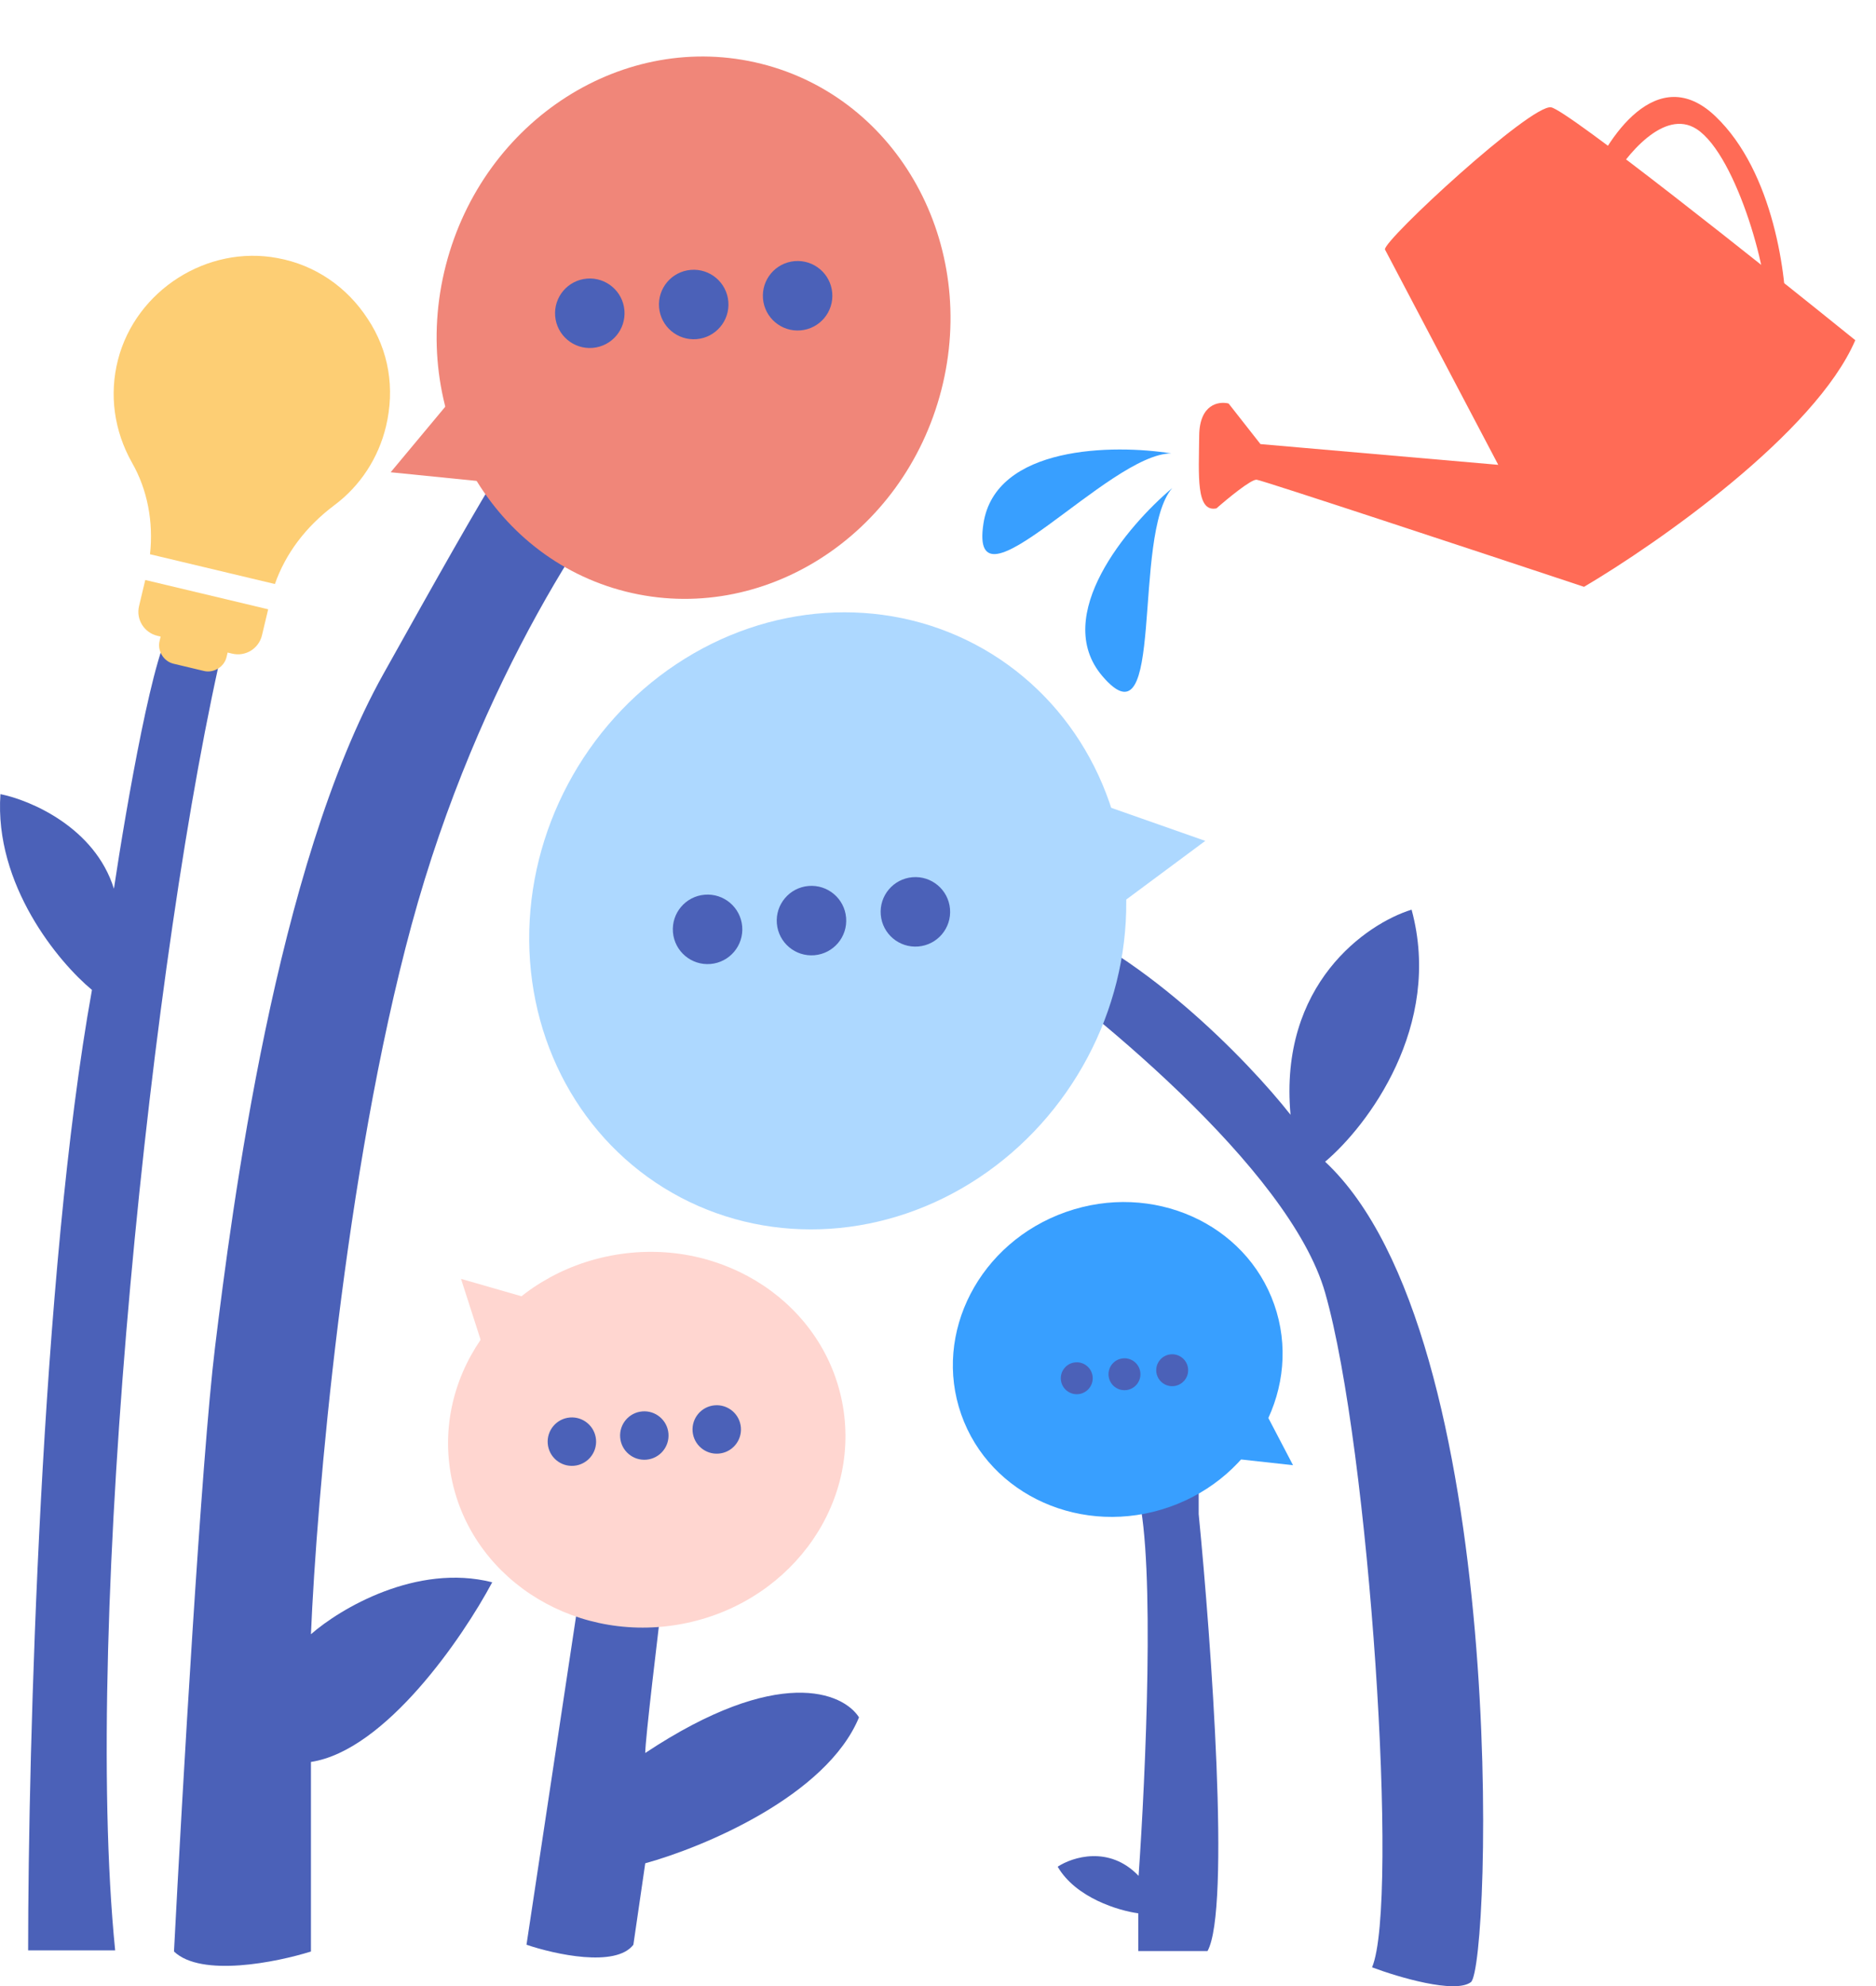 <svg width="393" height="416" viewBox="0 0 393 416" fill="none" xmlns="http://www.w3.org/2000/svg">
<path d="M24.125 408.492C17.191 339.692 31.823 197.809 47.219 133.186L36.168 131.5C32.498 134.002 26.437 168.967 23.865 186.136C19.861 173.29 6.348 167.577 0.092 166.325C-1.243 185.344 12.317 201.586 19.263 207.33C8.567 266.645 5.893 366.153 5.893 408.492H24.125Z" fill="#4B61B8"/>
<path d="M110.295 407.309L121.668 331.966H139.082C137.779 342.509 135.172 364.306 135.172 367.149C163.035 348.669 176.635 354.474 179.952 359.686C173.128 376.176 147.256 386.933 135.172 390.25L132.685 407.309C128.989 412.142 116.218 409.323 110.295 407.309Z" fill="#4B61B8"/>
<path d="M251.111 317.111C253.749 344.014 257.811 399.984 252.958 408.636H238.451V400.723C234.407 400.195 225.368 397.505 221.57 390.964C224.647 388.941 232.332 386.48 238.451 392.81C238.474 392.834 238.497 392.858 238.521 392.882C240.009 371.635 241.983 327.489 238.451 313.154L251.111 308.407V317.111Z" fill="#4B61B8"/>
<path d="M86.221 193.705C100.275 141.906 125.609 105.252 136.52 93.401C133.186 87.602 125.155 76.715 119.703 79.559C112.889 83.114 102.816 100.891 80.298 141.185C57.781 181.479 48.596 253.178 45.041 282.213C42.197 305.442 38.128 376.233 36.449 408.724C42.138 414.176 57.946 410.996 65.14 408.724V369.023C80.744 366.653 96.956 342.951 103.112 331.396C87.231 327.366 71.18 336.971 65.14 342.277C66.311 314.336 72.167 245.505 86.221 193.705Z" fill="#4B61B8"/>
<path d="M277.597 270.744C270.144 244.658 227.565 210.188 207.207 196.214C200.134 191.211 191.784 183.067 214.971 190.52C238.158 197.974 261.552 222.265 270.351 233.479C267.866 206.151 286.223 193.453 295.712 190.52C302.337 214.95 286.395 235.894 277.597 243.313C316.415 279.542 312.274 412.04 308.133 415.146C304.821 417.63 292.951 414.111 287.431 412.04C293.124 398.584 286.913 303.351 277.597 270.744Z" fill="#4B61B8"/>
<ellipse cx="57.091" cy="53.508" rx="57.091" ry="53.508" transform="matrix(0.249 -0.968 -0.97 -0.244 182.982 136.952)" fill="#F08679"/>
<path d="M81.838 98.911L102.346 100.978L95.46 82.566L81.838 98.911Z" fill="#F08679"/>
<ellipse cx="65.599" cy="61.482" rx="65.599" ry="61.482" transform="matrix(-0.47 0.883 0.885 0.466 149.82 106.292)" fill="#ADD8FF"/>
<path d="M252.489 176.117L230.146 168.265L232.859 190.688L252.489 176.117Z" fill="#ADD8FF"/>
<path d="M29.131 126.923C28.448 129.786 30.244 132.515 32.969 133.164L33.651 133.327L33.423 134.28C32.936 136.323 34.286 138.518 36.33 139.005L42.733 140.532C44.776 141.019 46.971 139.669 47.458 137.625L47.685 136.672L48.638 136.9C51.502 137.582 54.23 135.786 54.88 133.061L56.179 127.611L30.43 121.473L29.131 126.923Z" fill="#FDCE74"/>
<path d="M77.016 66.759C72.694 60.115 66.021 55.499 58.158 54.058C43.418 51.264 28.471 60.807 24.725 75.32C22.833 82.642 23.901 90.243 27.647 96.896C30.903 102.565 32.166 109.346 31.427 116.082L57.586 122.318C59.826 115.939 64.044 110.324 70.007 105.84C75.434 101.807 79.276 95.956 80.868 89.276C82.752 81.373 81.475 73.441 77.016 66.759Z" fill="#FDCE74"/>
<ellipse cx="41.689" cy="39.282" rx="41.689" ry="39.282" transform="matrix(0.986 -0.166 -0.166 -0.986 100.904 347.192)" fill="#FFD6D0"/>
<path d="M96.578 267.848L101.217 282.269L111.467 272.131L96.578 267.848Z" fill="#FFD6D0"/>
<ellipse cx="34.734" cy="32.729" rx="34.734" ry="32.729" transform="matrix(-0.944 0.331 0.331 0.944 256.107 242.336)" fill="#389FFF"/>
<path d="M270.874 306.874L265.026 295.689L258.043 305.461L270.874 306.874Z" fill="#389FFF"/>
<circle cx="7.282" cy="7.282" r="7.282" transform="matrix(-0.996 0.084 0.084 0.996 198.404 183.116)" fill="#4B61B8"/>
<circle cx="7.282" cy="7.282" r="7.282" transform="matrix(-0.996 0.084 0.084 0.996 176.637 184.948)" fill="#4B61B8"/>
<circle cx="7.282" cy="7.282" r="7.282" transform="matrix(-0.996 0.084 0.084 0.996 154.869 186.78)" fill="#4B61B8"/>
<circle cx="7.282" cy="7.282" r="7.282" transform="matrix(-0.996 0.084 0.084 0.996 173.732 54.08)" fill="#4B61B8"/>
<circle cx="7.282" cy="7.282" r="7.282" transform="matrix(-0.996 0.084 0.084 0.996 151.965 55.912)" fill="#4B61B8"/>
<circle cx="7.282" cy="7.282" r="7.282" transform="matrix(-0.996 0.084 0.084 0.996 130.197 57.744)" fill="#4B61B8"/>
<circle cx="5.076" cy="5.076" r="5.076" transform="matrix(-0.996 0.084 0.084 0.996 154.779 293.905)" fill="#4B61B8"/>
<circle cx="5.076" cy="5.076" r="5.076" transform="matrix(-0.996 0.084 0.084 0.996 139.605 295.181)" fill="#4B61B8"/>
<circle cx="5.076" cy="5.076" r="5.076" transform="matrix(-0.996 0.084 0.084 0.996 124.432 296.459)" fill="#4B61B8"/>
<circle cx="3.344" cy="3.344" r="3.344" transform="matrix(-0.996 0.084 0.084 0.996 248.609 283.371)" fill="#4B61B8"/>
<circle cx="3.344" cy="3.344" r="3.344" transform="matrix(-0.996 0.084 0.084 0.996 238.613 284.212)" fill="#4B61B8"/>
<circle cx="3.344" cy="3.344" r="3.344" transform="matrix(-0.996 0.084 0.084 0.996 228.617 285.054)" fill="#4B61B8"/>
<path d="M245.369 94.962C233.303 93.039 208.54 93.283 206.021 109.652C202.873 130.113 232.253 94.962 245.369 94.962Z" fill="#389FFF"/>
<path d="M245.566 102.222C236.213 110.086 220.19 128.967 230.917 141.585C244.326 157.358 236.981 112.138 245.566 102.222Z" fill="#389FFF"/>
<path d="M355.426 27.036C348.596 22.614 340.538 32.631 337.362 38.192L332.709 38.585C336.498 28.98 347.135 12.688 359.365 24.361C371.596 36.034 374.357 58.069 374.209 67.627L369.833 65.132C371.163 59.292 363.962 32.564 355.426 27.036Z" fill="#FF6B56"/>
<path d="M313.867 97.355L290.127 52.238C289.954 50.182 320.708 21.792 324.931 22.477C328.31 23.025 368.826 55.222 388.662 71.252C380.305 90.701 347.298 113.791 331.839 122.905C309.457 115.475 264.406 100.588 263.254 100.472C262.103 100.357 257.16 104.426 254.832 106.476C250.505 107.358 251.14 99.538 251.218 91.247C251.28 84.614 255.352 83.995 257.381 84.514L264.052 93.012L313.867 97.355Z" fill="#FF6B56"/>
</svg>
